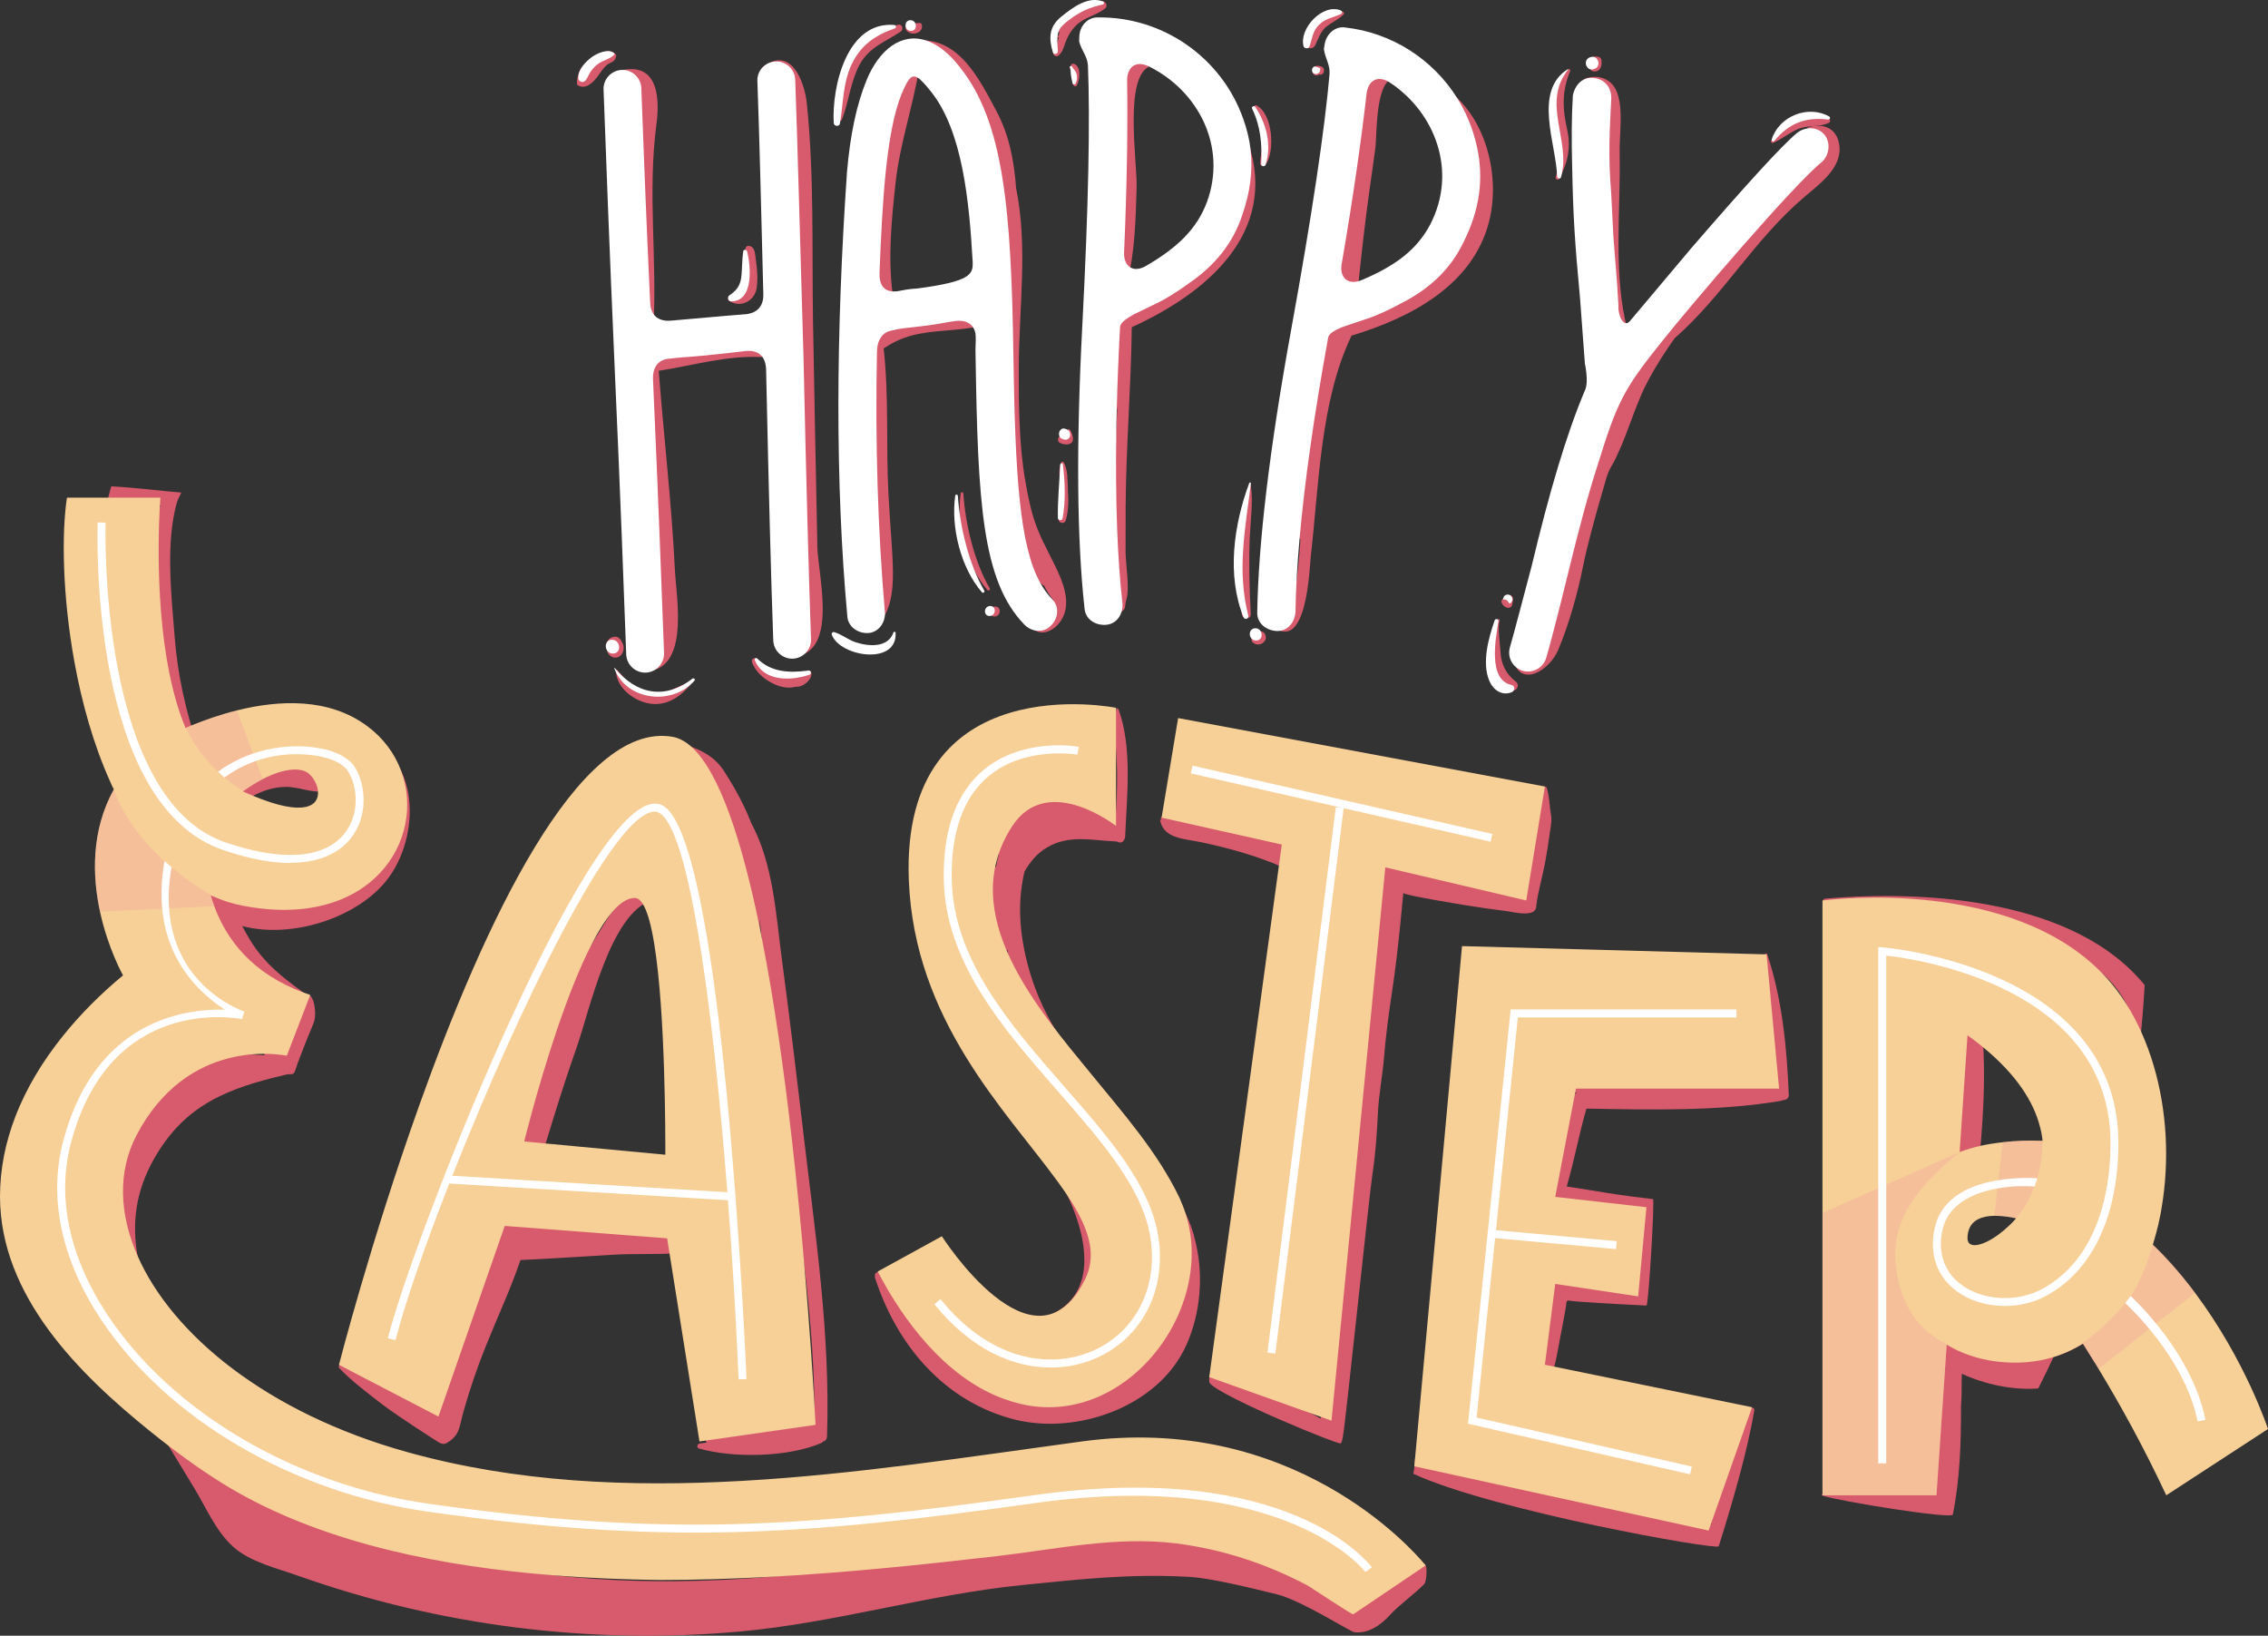 <?xml version="1.0" encoding="UTF-8"?><svg xmlns="http://www.w3.org/2000/svg" viewBox="0 0 351.35 253.35"><rect x="0" y="0" width="351.35" height="253.35" fill="#333333" stroke="none"/><g style="isolation:isolate;"><g id="b"><g id="c"><path d="M100.97,138.96c-.54.06-1.03.21-1.49.39.28-.21.56-.43.85-.62.23-.15.08-.5-.19-.43-.42.1-.82.25-1.22.42-3.22.42-4.44,2.97-6.14,5.72-2.5,4.05-5.41,8.12-7.26,12.51-2.18,5.19-3.08,10.83-5.19,16.08-1.56,3.88-2.9,7.44-2.4,11.64.16,1.33,2.35,1.39,2.4-.02.04-1.09.17-2.16.35-3.22.51.29,1.23.17,1.5-.59.11-.3.2-.61.3-.91-.31,1.12-.61,2.24-.9,3.36-.14.55.8.83.97.28,2.19-7.11,4.27-14.22,6.75-21.24,2.03-5.73,5.2-20.9,11.73-22.92.25-.08.21-.5-.07-.47Z" style="fill:#d85b6d; stroke-width:0px;"/><path d="M112.28,190.7c-2.36.19-4.73.34-7.1.49,0-.26-.19-.54-.51-.58-7.2-.91-15-1.22-22.46-1.22.09-.44.18-.89.25-1.33.05-.31-.23-.47-.48-.43-.39-.39-1.14-.49-1.56-.06-.05.05-.1.1-.15.16.03-.09.06-.17.08-.26.24-.77-.73-1.21-1.14-.51-.47.8-.85,1.62-1.2,2.46-.34,0-.69,0-1.03.01-1.14.02-1.23,1.63-.32,2.05-.3.33-.37.84-.19,1.26-.1.19-.22.36-.32.55-.48.05-.96.1-1.44.15-1.2.14-1.15,1.9.08,1.89.14,0,.27,0,.41-.01-.36.87-.69,1.78-.96,2.74-.02.06,0,.11-.01.17-.17.33-.34.65-.51.97-.17.32.01.64.29.79-.85,1.79-1.66,3.61-2.37,5.51-1.66,4.45-5.8,11.29-7.12,10.5-1.58-.95-3.33-2.42-5.18-2.66-.2-.03-.4.02-.58.12-.51-.6-1.08-1.26-1.77-1.3-.18-.01-.36.09-.42.26-1.08-.4-2.1-.95-3.05-1.61-.83-.58-1.12.97-1,1.05,1.87,1.98,4.69,4.12,6.85,5.77,2.36,1.8,8.37,5.63,8.67,5.81.32.19.76.29,1.11.09,2.14-1.22,1.98-2.53,2.63-4.83.98-3.49,2.14-6.87,3.49-10.23,1.77-4.42,3.83-8.79,5.36-13.31,4.85-.21,9.69-.56,14.53-.83,5.54-.31,12.48.43,17.64-1.7.96-.39.48-2.02-.51-1.94Z" style="fill:#d85b6d; stroke-width:0px;"/><path d="M124.4,174.96c-1.04-8.78-2.1-17.57-3.27-26.34-.94-7.07-1.33-14.81-4.77-21.17-.34-.89-.72-1.78-1.14-2.64,0,0,0,0,0,0-.91-1.88-1.96-3.69-3.09-5.43-1.66-2.53-4.11-3.49-6.95-4.37-.09-.03-.16.1-.08.15.49.3.98.56,1.45.83-.25-.1-.48-.21-.74-.3-.15-.05-.2.16-.09.24,1.34.95,2.52,2,3.57,3.13-.33,0-.66.43-.43.76,2.35,3.32,4.14,6.83,5.08,10.81.75,3.17.41,6.44,1.15,9.56.1.44.68.59.93.2.18,3.78.03,7.64-.38,11.59-.07.66,1.01.76,1.15.13.7-3.23.98-6.48.9-9.71.82,7.34,1.09,14.86,2.6,21.29.08.33.28.51.51.58.31,2.85.62,5.69.94,8.54,1.76,15.79,4.62,31.89,4.42,47.82-2.21-.27-4.47.06-6.68.21-2.8.19-5.69,0-8.43.57-.39.08-.64.37-.76.71-.06,0-.11,0-.17-.01-.78-.06-1,.89-.64,1.33-.37.05-.74.08-1.1.14-.35.06-.52.65-.1.77,5.34,1.53,13.81,1.36,18.96-.85.12-.05.2-.13.26-.21.34-.09.61-.36.62-.82.54-15.95-1.87-31.69-3.73-47.5Z" style="fill:#d85b6d; stroke-width:0px;"/><path d="M95.35,11.16c-.44.15-.22.74.14.8,6.43,1.19,2.51,13.93,2.39,18.5-.17,6.67-.14,13.73,1.14,20.29.24,1.21,2.13,1.2,2.21-.1.59-10.54-.94-20.89.47-31.46.65-4.86-.19-10.08-6.35-8.03Z" style="fill:#d85b6d; stroke-width:0px;"/><path d="M126.62,84.39c-.23-11.5-.48-22.99-.67-34.49-.18-11.17.2-22.76-.96-33.88-.36-3.46-2.5-9.05-6.85-5.59-.41.33.06.62.49.37l4.3,3.48c0,.55.01,1.1.02,1.64.41,1.69.08,4.15.11,5.94.08,3.86.14,7.72.23,11.58.16,6.53.34,13.06.6,19.59.29,7.31.5,14.63.7,21.95.08,3.02,1.93,25.89-2.91,25.39-1.06-.11-.44,1.35.66,1.36,7.83.03,4.36-12.49,4.26-17.34Z" style="fill:#d85b6d; stroke-width:0px;"/><path d="M118.1,54.53c-2.99-.9-5.98-.63-9.05-.28-3.99.46-8.18.83-12.03,1.96-1,.3-.46,1.68.44,1.66,1.1-.03,2.19-.13,3.28-.26-.88,7.17-.26,14.33.35,21.52.18,2.13,2.06,23.33-1.16,22.52-.64-.16-.9.69-.5,1.08.3.3.6.6.91.9.24.24.63.26.93.17,5.35-1.51,3.48-11.45,3.28-15.56-.5-10.29-1.72-20.54-2.5-30.81,5.27-.81,10.44-2.38,15.85-2.13.42.02.67-.63.21-.77Z" style="fill:#d85b6d; stroke-width:0px;"/><path d="M142.41,10.45c.08-.51-.62-.89-.95-.44-3.68,5.17-4.39,12.09-5.32,18.21-.9,5.91-1.92,11.66-1.49,17.66.19,2.64,3.95,2.23,3.62-.42-.72-5.75-.16-11.26.45-16.99.66-6.21,2.72-11.93,3.69-18.02Z" style="fill:#d85b6d; stroke-width:0px;"/><path d="M151.6,49.89c-3.08-1.69-8.7-.83-11.97.08-2.54.71-5.08,1.98-6.32,4.41-.46.91.53,1.73,1.35,1.13.06-.05.12-.09.18-.13-.68,2.86-1.2,5.87-.62,8.71.08.4.55.5.85.34-.03,3.4.19,6.81.56,10.13.34,2.99-.03,6.05.05,9.07.09,3.42,1.76,9.67-.52,12.47-.47.57-.23,1.91.3,1.36,4.12-4.24,2.78-9.21,2.17-21.06-.39-7.6.1-14.92-.74-22.44,1.38-.89,2.79-1.61,4.52-2.04,3.31-.82,6.72-.65,10.03-1.32.3-.06.47-.53.15-.71Z" style="fill:#d85b6d; stroke-width:0px;"/><path d="M125.3,103.87c-.47-.03-.98.78-1.34,1-.02.01-.04.02-.07.03-.02,0-.04.01-.06.02-1.28-.07-2.38.07-3.63-.61-1.14-.62-2-1.56-3.07-2.29-.37-.25-.76.14-.63.52.61,1.75,2.35,3.08,4.06,3.67.77.27,1.82.41,2.67.16.9.07,1.78-.5,2.26-1.28.24-.4.41-1.19-.2-1.22Z" style="fill:#d85b6d; stroke-width:0px;"/><path d="M96.52,99.79c-.19-.47-.58-1.14-1.1-1.17-.73-.04-1.28.42-1.39.95-.14.7.91.4,1.18.87.15.27-.23-.17-.32-.24-.12-.09-.21-.16-.36-.19-.14-.03-.29,0-.37.14-.44.72.31,1.66,1.07,1.71,1.08.06,1.63-1.18,1.28-2.08Z" style="fill:#d85b6d; stroke-width:0px;"/><path d="M107.2,105.54c-2.53.73-4.51,2.6-7.32,1.68-1.9-.62-2.97-2.03-4.27-3.44-.06-.07-.19-.02-.19.07.02,2.32,2.12,4.17,4.2,4.87,3.13,1.06,5.76-.58,7.64-3.06.04-.05-.01-.14-.07-.12Z" style="fill:#d85b6d; stroke-width:0px;"/><path d="M117.1,40.37c-.12-.86-.06-2.26-1.18-2.29-.41,0-.52.48-.37.77.48.93.17,3.14.15,4.11-.03,1.33-.3,1.78-1.13,2.81-.06.08-.1.16-.12.23-.3.03-.64-.02-.99-.18-.54-.24-.97.48-.46.81,1.78,1.13,3.93-.04,4.22-2.03.21-1.39.08-2.86-.11-4.24Z" style="fill:#d85b6d; stroke-width:0px;"/><path d="M139.11,3.84c-6.79,1.95-8.66,8.07-9.68,14.39-.1.6.81.79,1.02.24,1.04-2.72,1.33-5.87,2.71-8.44,1.47-2.73,3.97-3.53,6.38-5.14.51-.35.23-1.24-.43-1.05Z" style="fill:#d85b6d; stroke-width:0px;"/><path d="M142.82,3.91c-.08-.42-.39-.39-.71-.33.26-.05-.02-.01-.15,0-.13.02-.24.1-.37.14-.19.05-.38.04-.57.02-.58-.06-1,.66-.51,1.07.54.45,1.23.53,1.85.14.35-.22.54-.66.46-1.04Z" style="fill:#d85b6d; stroke-width:0px;"/><path d="M94.31,7.92c-1.03,0-.8.73-1.55,1.39-.52.46-.91.98-1.3,1.54-.53.75-.34-.8-1.19-.54-.52.16-1.19,2.67-.76,2.91,1.25.71,2.44-.49,3.12-1.45.4-.56.77-1.13,1.26-1.61.59-.58,1.34-.39,1.56-1.44.11-.49-.83-.8-1.15-.8Z" style="fill:#d85b6d; stroke-width:0px;"/><path d="M161.7,84.15c-.38-.8-.74-1.6-1.06-2.43-.88-2.28-1.37-4.74-1.79-7.14-1.01-5.77-1.04-11.94-1.02-17.79.03-9.16,1.43-18.61-.42-27.66-.3-4.15-1.06-8.2-3.04-11.91-2.7-5.06-5.93-11.68-12.6-10.92-.33.04-.33.54-.03.63,6.88,2.03,11.96,12.56,12.63,19.45.45,4.66-.22,9.01,1.76,13.37-.2,7.99-.43,15.99-.14,23.94.13,3.78.51,7.46,1.35,11.15.16.71.35,1.41.56,2.11-.23-.06-.52.07-.52.34-.05,3.19,1.31,6.58,2.24,9.61.42,1.38.83,3.15,2.13,3.82.38.78.85,1.5,1.38,2.18.27,1.91-.28,3.5-3.09,3.3-.36-.03-.8.38-.5.74,1.67,2.03,4.05.71,5.07-1.24,1.33-2.54,0-5.7-1.15-8.05-.58-1.18-1.18-2.33-1.74-3.51Z" style="fill:#d85b6d; stroke-width:0px;"/><path d="M165.44,75.71c-.09-1.34.02-2.9-.65-4.09-.1-.17-.33-.13-.4.04-.45,1.09-.22,2.31-.17,3.47.08,1.75.26,3.43-.22,5.15-.2.71.9,1.01,1.1.31.47-1.61.44-3.21.32-4.87Z" style="fill:#d85b6d; stroke-width:0px;"/><path d="M165.76,66.58c-.1-.18-.37-.12-.39.08,0,.08-.05.78-.11,1.09-.11-.11-.45-.2-.49-.22-.7-.34-1.25.75-.54,1.08.49.24,1.39.4,1.81-.09.44-.52,0-1.43-.27-1.93Z" style="fill:#d85b6d; stroke-width:0px;"/><path d="M178.04,9.08c-1.08-.06-2.29.65-3.05,1.38-.72.69-1.69,1.78-1.46,2.83.1.44.66.61,1.02.4-.16.88-.24,1.8-.31,2.59-.43,4.99-.12,10.07-.41,15.08-.23,4.05-.84,8.08-.72,12.13.02.78,1.24,1.27,1.48.34,1.24-4.79,1.35-9.89,1.49-14.82.11-3.86-2.02-17.21,2.08-18.75.15-.05.13-.22.05-.32.04-.03.09-.06.13-.1.32-.27.06-.76-.31-.78Z" style="fill:#d85b6d; stroke-width:0px;"/><path d="M166.28,9.87c-.38-.09-.58.6-.43.85.52.85.93.93.43,1.78-.32.55.29,1.24.57.66.51-1.06.59-3.02-.57-3.3Z" style="fill:#d85b6d; stroke-width:0px;"/><path d="M170.38.31c-.85.56-1.74.89-2.6,1.3-.03-.06-.08-.09-.15-.08-1.31.2-2.46.77-3.54,1.55-.82.59-.29.8,0,1.9.15.59-1.1,1.59-.75,1.13.2-.26.31-.57.44-.86-.01.08-.03.16-.02.24,0,.17.12.27.26.32-.23.72-.57,1.84-.43,1.85-.21,0-.45.13-.45.36,0,.04,0,.07,0,.11-.01.42.47.78.84.47.63-.53.76-1.15,1.03-1.91.37-1.04.91-1.97,1.69-2.75,1.29-1.28,3.08-1.51,4.47-2.61.65-.52-.11-1.46-.79-1.01Z" style="fill:#d85b6d; stroke-width:0px;"/><path d="M194.64,16.32c-.13-.07-.34,0-.33.18.11,1.4,1.02,2.64,1.23,4.06.24,1.65-.22,3.09-.32,4.7-.03.52.67.56.9.21,1.4-2.15,1.07-7.82-1.47-9.14Z" style="fill:#d85b6d; stroke-width:0px;"/><path d="M175.35,50.67c11.51-5.25,22.68-14.52,18.05-28.56-.09-.26-.45-.2-.47.07-.21,2.79.6,5.11.03,8.11-.5,2.65-2.47,6.98-4.34,9.34-3.07,3.88-8.53,6.29-13.27,8.35,0-.15,0-.3,0-.45,0-.26-.4-.32-.46-.06-.23-.22-.7-.17-.8.21-.08.32-.17.64-.26.97-.28.13-.57.25-.84.38-1.12.5-.75,1.92.15,2.25-.57,2.13-1.12,4.27-1.62,6.42-.33,1.43-.89,2.79-.05,3.98-.46,1.51-.88,3.04-.79,4.55.03.53.67.8,1.01.33.73-1,1.12-2.19,1.4-3.41-.13,2.28-.22,4.56-.29,6.82-.13,4-.2,8-.14,12,.04,3.13,1.39,9.68-.22,12.42-.3.5.2,1.06.72.73,1.55-.97.88-.65,1.37-2.41.48-1.71-.15-5.4-.16-7.2,0-2.34,0-4.68.01-7.02.05-9.27.84-18.55.95-27.82Z" style="fill:#d85b6d; stroke-width:0px;"/><path d="M215.72,11.7c-.24-.17-.48-.34-.73-.5-.18-.13-.44-.12-.64-.03.08-.13.15-.25.24-.35.48-.62-.44-1.56-1.08-1.11-1.42,1.01-1.59,1.33-2.27,2.89-1,2.34-1.45,7.05-1.9,9.85-1.15,7-2,14.57-1.73,21.66,0,.13.1.23.2.28.16,1.19,2.41,1.64,2.57.1.52-5.04,1.08-10.06,1.78-15.08.31-2.19.63-4.38.92-6.58.22-1.72-.02-9.83,2.59-10.67.23-.07.21-.34.04-.46Z" style="fill:#d85b6d; stroke-width:0px;"/><path d="M205.07,10.66c-.1-.45-1.1-.59-1.36-.36-.28-.02-.03.31,0,.59-.01-.02,0-.05-.02-.07-.01-.05-.09-.1-.14-.06-.36.25-.22.73.18.88.24.09.46.02.63-.12.31.13.63-.03.71-.38.05-.2.05-.28,0-.48Z" style="fill:#d85b6d; stroke-width:0px;"/><path d="M207.97,1.79c-1.25-.1-2.65.43-3.64,1.19-1.07.82-1.56,2.13-2.13,3.31-.48.99,1.09,1.69,1.56.69.47-.99.88-2.23,1.78-2.91.85-.64,1.85-1.07,2.6-1.84.14-.14.03-.42-.16-.44Z" style="fill:#d85b6d; stroke-width:0px;"/><path d="M195.85,98.04c-.32-.41-1.01-.23-1.12.2-.02-.02-.03-.05-.06-.07-.18-.24-.57-.22-.65.1-.06.23-.08.45-.13.68-.04.22.05.44.22.58,1.03.88,2.62-.37,1.74-1.49Z" style="fill:#d85b6d; stroke-width:0px;"/><path d="M193.63,82.87c.11-2.57.51-5.09.15-7.64-.01-.1-.15-.09-.19,0-2.44,5.75-1.74,13.72-1.21,19.87.08.88,1.43.9,1.38,0-.21-4.07-.31-8.15-.14-12.22Z" style="fill:#d85b6d; stroke-width:0px;"/><path d="M222.91,13.09c-.78-.44-1.52.7-1.01,1.33,6.25,7.86,9.72,17.75,2.43,26.37-3.69,4.36-8.85,6.75-13.98,9.01-.08-.47-.66-.77-1.15-.61-.17-.17-.47-.22-.68-.08-.16-.2-.47-.27-.7-.04-3.42,3.47-7.75,10.26-6.51,15.34.05.19.18.3.33.37-1,2.65-1.88,5.32-2.53,7.99-.25,1.02,1.31,1.63,1.75.64.31-.69.6-1.39.9-2.08-.23,2.1-.47,4.2-.96,6.27-.13.55.18.93.59,1.06-.01.09-.03.19-.04.29-.21,1.47-.43,3,0,4.44.02.07.06.12.11.16-.3,4.64-1.04,14.19-4.22,12.99-.24-.09-.34.23-.18.37,5.43,4.53,5.81-9.07,6.01-10.82,1.26-10.93,1.46-24.04,6.31-34.11,9.16-2.75,18.85-7.84,21.32-17.73,1.86-7.46-.76-17.24-7.78-21.17Z" style="fill:#d85b6d; stroke-width:0px;"/><path d="M283.33,18.4c-1.31-.61-3.25-.29-4.6.17-1.54.53-3.39,1.95-4.34,3.24-.15.2.13.39.31.31,1.35-.58,2.49-1.56,3.85-2.14,1.55-.66,3.33-.22,4.8-.97.24-.12.22-.51-.02-.62Z" style="fill:#d85b6d; stroke-width:0px;"/><path d="M248.08,9.24c-.14-.86-2.46-.47-2.19.34.2.63.9.32.55.15-.19-.09-.37.06-.37.25-.02.64.49,1.24,1.2,1.07.82-.2.92-1.12.81-1.81Z" style="fill:#d85b6d; stroke-width:0px;"/><path d="M242.98,10.75c-1.58,1.61-2.27,3.78-2.25,6.02,0,1.31.32,2.57.62,3.84.56,2.35.32,4.53-.34,6.82-.11.38.39.55.57.21,1.36-2.64,1.82-4.85,1.16-7.76-.71-3.15-.77-5.85.52-8.92.07-.16-.16-.34-.29-.21Z" style="fill:#d85b6d; stroke-width:0px;"/><path d="M252.17,51.27c-2.34-8.57-1.07-18.78-1.26-27.59-.09-4.12,1.4-10.96-3.27-11.74-1.13-.19-2.58.3-2.32.57,2.82,2.91,3.92,8.68,3.96,12.39.04,3.53.16,7.06.34,10.59.26,5.24.4,10.84,1.51,15.96.15.67,1.22.48,1.05-.17Z" style="fill:#d85b6d; stroke-width:0px;"/><path d="M233.23,92.6s0,.04-.01.06c-.39-.03-.8.33-.55.79.2.37.47.59.88.68.31.07.65-.13.71-.45.06-.32.13-.63.12-.96-.02-.68-.95-.74-1.15-.13Z" style="fill:#d85b6d; stroke-width:0px;"/><path d="M234.82,105.58c-1.51-1.2-2.26-2.67-2.37-4.57-.09-1.59-.46-3.48-.13-5.06.01-.06-.08-.11-.12-.07-1.42,1.41-1.11,3.85-1.11,5.71,0,2.4.8,3.98,2.85,5.24.84.52,1.66-.64.88-1.26Z" style="fill:#d85b6d; stroke-width:0px;"/><path d="M284.97,22.8c-.22-2.77-2.23-3.77-4.63-3.13-.74.19-.66,1.12.05,1.29,5.7,1.31-4.77,9.55-5.35,10.09-2.08,1.95-4,4.09-5.68,6.39-.39.53-.75,1.09-1.11,1.64-.08.03-.16.07-.24.14-3.36,3.23-6.11,6.73-8.61,10.48-.02.01-.04,0-.05.02-3.42,3.22-8.32,7.88-9.19,12.68-.04.24.05.43.2.58-1.52,2.78-2.79,5.65-3.64,8.56-.11.37.03.63.26.77-1.04,1.81-1.87,3.77-2.63,5.65-1.07,2.63-2.26,5.42-2.31,8.28,0,.48.3.73.68.8-.72,2.51-1.38,5.02-1.98,7.57-.64,2.71-1.01,5.3-3.34,7.08-1.13.09-2.31-.14-2.92-.75-.05-.05-.17-.03-.17.06.35,5.95,5.59,3.26,7.1-.38,1.7-4.08,3-8.74,3.86-13.06.15-.75.32-1.5.5-2.25.21-.87.43-1.73.65-2.59.23-.9.48-1.79.72-2.69.23-.85.47-1.7.72-2.55.21-.73.42-1.45.63-2.18.23-.8.42-1.61.77-2.37.2-.43.43-.84.67-1.24.23-.39.42-.82.61-1.23.48-1.01.91-2.05,1.31-3.1.41-1.05.79-2.11,1.19-3.17.4-1.05.81-2.1,1.26-3.14.13-.29.26-.57.39-.86.26-.51.53-1.02.79-1.54,1.2-2.22,2.54-4.28,3.95-6.26,7.52-6.59,12.34-15.3,20.09-21.88,2.2-1.87,5.71-4.38,5.45-7.73Z" style="fill:#d85b6d; stroke-width:0px;"/><path d="M153.33,91.12c-2.38-4.03-3.79-9.95-4.09-14.66-.02-.26-.37-.29-.41-.03-.7,4.93.89,11.23,4.14,14.96.17.19.49-.05.36-.27Z" style="fill:#d85b6d; stroke-width:0px;"/><path d="M154.17,93.94c-1,0-1.12,1.55-.11,1.55s1.12-1.55.11-1.55Z" style="fill:#d85b6d; stroke-width:0px;"/><path d="M95.12,8.23c-.89-.75-2.57.01-3.36.56-1.04.72-2.26,2.02-2.17,3.37.04.55.78.71,1.11.32.31-.38.45-.83.71-1.24.32-.51.73-.97,1.21-1.33.77-.58,1.9-.75,2.54-1.44.07-.07.03-.19-.03-.24Z" style="fill:#fff; stroke-width:0px;"/><path d="M115.73,38.93c-.09-.32-.55-.34-.6.02-.17,1.24-.15,2.45-.26,3.68-.13,1.48-.63,2.29-1.88,3.12-.35.24-.21.93.25.93,3.6.02,3.07-5.59,2.49-7.76Z" style="fill:#fff; stroke-width:0px;"/><path d="M94.8,99.09c-1.38,0-1.21,2.14.16,2.14s1.21-2.14-.16-2.14Z" style="fill:#fff; stroke-width:0px;"/><path d="M107.24,105.13c-4.25,3.33-8.72,2.36-11.99-1.65-.04-.05-.11,0-.09.05,1.89,5.04,9.01,5.8,12.41,1.91.2-.22-.09-.5-.32-.32Z" style="fill:#fff; stroke-width:0px;"/><path d="M125.23,103.86c-2.94.38-5.7.31-7.93-1.87-.2-.19-.45.05-.36.27,1.35,3.34,5.61,3.22,8.44,2.25.41-.14.27-.71-.15-.65Z" style="fill:#fff; stroke-width:0px;"/><path d="M138.41,97.95c-.83,2.45-3.91,2.19-5.91,1.51-1.16-.39-2.1-1.22-3.26-1.55-.25-.07-.48.16-.38.41,1.32,3.45,10.18,4.77,9.88-.32,0-.17-.28-.21-.33-.04Z" style="fill:#fff; stroke-width:0px;"/><path d="M141.04,3.13c-1.07,0-.99,1.66.08,1.66s.99-1.66-.08-1.66Z" style="fill:#fff; stroke-width:0px;"/><path d="M138.59,3.87c-7.45-.66-9.74,9.65-9.43,15.18.03.54.87.62.96.07.53-3.08.44-6.27,1.82-9.17,1.42-2.98,3.69-4.53,6.69-5.55.24-.08.23-.5-.05-.52Z" style="fill:#fff; stroke-width:0px;"/><path d="M152.48,91.47c-2.38-4.03-3.79-9.95-4.09-14.66-.02-.26-.37-.29-.41-.03-.7,4.93.89,11.23,4.14,14.96.17.19.49-.05.36-.27Z" style="fill:#fff; stroke-width:0px;"/><path d="M153.4,93.86c-1,0-1.12,1.55-.11,1.55s1.12-1.55.11-1.55Z" style="fill:#fff; stroke-width:0px;"/><path d="M170.89.23c-2.35-.89-4.75.96-6.49,2.36-1.89,1.52-1.96,3.33-1.29,5.52.14.45.8.24.77-.2-.07-.87-.17-2.05.07-2.89.24-.85.98-1.4,1.64-1.91,1.72-1.32,3.16-1.95,5.26-2.42.2-.04.24-.38.04-.46Z" style="fill:#fff; stroke-width:0px;"/><path d="M166.8,11.56c-.12-.56-.46-.78-.72-1.24-.11-.2-.44-.07-.34.15.15.32.11.79.16,1.14.06.43.14.87.26,1.29.06.22.39.23.48.03.19-.42.26-.91.16-1.36Z" style="fill:#fff; stroke-width:0px;"/><path d="M165.23,66.49l-.2-.07c-.97-.36-1.42,1.32-.38,1.6.06.02.11.03.17.05,1.03.28,1.37-1.22.41-1.57Z" style="fill:#fff; stroke-width:0px;"/><path d="M164.66,71.92c-.03-.23-.4-.2-.41.03-.13,2.74-.41,5.54-.37,8.27,0,.42.65.47.73.06.5-2.7.38-5.65.05-8.36Z" style="fill:#fff; stroke-width:0px;"/><path d="M194.46,16.55c-.17-.26-.63-.02-.49.27,1.35,2.84,1.55,5.5,1.41,8.59-.02.41.56.45.68.09.98-3.03.13-6.36-1.6-8.94Z" style="fill:#fff; stroke-width:0px;"/><path d="M207.73,1.62c-2.81-1.16-6.51,2.79-5.79,5.54.1.4.78.45.92.05.42-1.21.46-2.33,1.43-3.32,1.04-1.06,2.18-1.13,3.44-1.72.23-.11.24-.44,0-.54Z" style="fill:#fff; stroke-width:0px;"/><path d="M204.4,10.52c-.47-.11-.7-.41-1.01-.05-.1.12-.16.3-.14.46.03.36.34.55.67.55.14-.07.27-.13.41-.2.13-.1.35-.7.07-.76Z" style="fill:#fff; stroke-width:0px;"/><path d="M193.78,74.88c.02-.17-.19-.22-.25-.06-2.39,6.39-3.52,14.28-.89,20.78.19.48.85.21.73-.27-1.77-7.1-.46-13.37.41-20.45Z" style="fill:#fff; stroke-width:0px;"/><path d="M194.48,97.31c-1.23,0-1.11,1.9.11,1.9s1.11-1.9-.11-1.9Z" style="fill:#fff; stroke-width:0px;"/><path d="M246.77,8.8c-.53,0-1.03.28-1.1.86-.06.48.32,1.1.86,1.1s1.03-.28,1.1-.86c.06-.48-.32-1.1-.86-1.1Z" style="fill:#fff; stroke-width:0px;"/><path d="M242.94,10.77s-.02-.09-.06-.06c-5.42,3.4-1.77,11.69-1.66,16.61,0,.33.5.49.61.12,1.61-5.66-3.1-11.43,1.11-16.67Z" style="fill:#fff; stroke-width:0px;"/><path d="M283.37,18.04c-3.3-1.85-7.79-.04-8.91,3.58-.07.22.25.41.4.22,2.23-2.72,4.79-3.75,8.34-3.33.27.03.43-.32.17-.46Z" style="fill:#fff; stroke-width:0px;"/><path d="M234.16,106.09c-3.7-.77-2.46-7.21-2.02-9.88.06-.34-.47-.46-.59-.13-.94,2.69-2,6.51-.86,9.3.59,1.45,1.93,2.45,3.49,1.84.5-.19.59-1-.02-1.13Z" style="fill:#fff; stroke-width:0px;"/><path d="M234.29,92.78s0-.03,0-.04c0,0,0,0,0-.01-.01-.08-.03-.15-.07-.23-.02-.04-.05-.08-.07-.11-.03-.04-.05-.07-.09-.1-.02-.02-.04-.04-.06-.06-.02-.01-.03-.03-.05-.04-.03-.02-.06-.01-.08-.03-.06-.03-.13-.05-.2-.06-.04,0-.07-.02-.11-.02-.02,0-.04,0-.06,0,.01,0,.02.01.03.02-.1,0-.21.02-.3.07-.12.06-.2.14-.27.25-.02.03-.18.48-.11.46.9-.26.77,1.04,1.3.39.07-.09.11-.19.14-.3,0-.01.02-.03.02-.04,0-.05,0-.1,0-.15Z" style="fill:#fff; stroke-width:0px;"/><path d="M124.48,55.51c-.56-19.18-.94-33.67-1.29-43.18-.06-1.61-1.43-2.87-3.04-2.81-.26,0-.51.05-.75.13-.49.15-.92.42-1.26.78-.02.01-.02.02-.03.03-.04.04-.07.08-.11.12-.44.53-.7,1.22-.67,1.96.32,8.49.57,19.47.92,32.94.07,1.76-.77,2.96-2.66,3.18-3.66.28-8.62.75-11.84,1.02-1.11.04-1.93-.28-2.43-.93-.37-.46-.57-1.1-.6-1.89-.64-13.46-1.05-24.58-1.37-33.21-.06-1.53-1.29-2.75-2.79-2.82h-.24c-1.61.06-2.88,1.43-2.82,3.03.36,9.81.89,24.29,1.75,43.75.87,19.46,1.41,34.09,1.76,43.75.06,1.61,1.43,2.88,3.04,2.82.54-.02,1.04-.19,1.46-.46.85-.54,1.39-1.51,1.36-2.58-.34-9.22-.86-23.27-1.71-42.43-.07-1.9.91-3.11,2.66-3.17,1.46-.2,3.36-.27,5.7-.51,2.19-.22,4.23-.45,5.98-.66,1.2-.13,2.06.21,2.59.89.37.48.56,1.14.59,1.93.41,19.03.78,32.94,1.11,42.01.06,1.61,1.43,2.88,3.04,2.82.72-.03,1.38-.32,1.87-.79.61-.55.97-1.36.94-2.25-.35-9.65-.74-24.15-1.16-43.47Z" style="fill:#fff; stroke-width:0px;"/><path d="M163.12,92.93c-.05-.05-.1-.11-.16-.16-.67-.7-1.26-1.51-1.79-2.46-3.2-5.75-3.9-16.4-4.18-35.39-.34-22.41-1.48-35.99-8.28-44.5-1.75-2.26-3.52-3.58-5.21-4.14-3.84-1.28-7.28,1.39-9.22,6.05-1.6,3.88-2.58,8.61-3.07,14.35-1.74,25.27-1.82,48.14.05,68.72.07,1.61,1.58,2.72,3.19,2.65,1.48-.06,2.54-1.34,2.64-2.81,0-.12.02-.24,0-.37-1.11-12.85-1.52-26.32-1.23-40.54.07-1.77.9-2.97,2.5-3.18,1.31-.35,2.77-.41,4.37-.62,2.19-.24,3.79-.6,5.25-.81,1.31-.15,2.29.2,2.79,1.01.23.36.36.81.38,1.35.04.88-.07,1.91-.02,2.93.35,22.85,1,34.99,7.58,41.75.43.45,1,.76,1.6.89h.02c.88.18,1.82-.04,2.49-.77,1.08-1.02,1.32-2.8.29-3.95ZM138.24,45.13c-1.29-.09-2.04-.98-1.99-2.84.43-10.86,1.01-21.73,3.4-27.69.97-2.27,1.49-3.17,2.49-2.58.51.3,1.15,1,2.03,2.1,4.94,6.1,5.98,17.05,6.51,26.4.08,1.91-.14,3.06-8.62,4.17-1.17.05-2.04.23-3.06.42-.27.03-.52.04-.76.02Z" style="fill:#fff; stroke-width:0px;"/><path d="M193.74,23.2c-.18-1.59-.56-3.17-1.13-4.76-3.38-9.62-12.58-15.89-22.54-15.74-1.61-.05-2.83,1.38-2.87,2.99-.01.3-.01.44-.02.74.39,1.47,1.25,2.23,1.36,3.7.34,8.36.1,21.68-.87,40.26-.98,18.72-.82,33.37.34,43.81.1,1.61,1.54,2.68,3.3,2.58,1.2-.08,2.1-.89,2.44-2.03.12-.39.17-.81.14-1.26-.8-7.09-1.13-16.05-.95-26.92,0-.05,0-.1,0-.15.01-.94.03-1.89.06-2.86.1-4.04.27-8.32.51-12.86,0-.58.62-1.15,2.1-1.99l3.42-1.66c1.49-.69,3.28-1.81,5.22-3.22,3.89-2.67,6.77-6.1,8.22-10.6,1.19-3.43,1.64-6.74,1.26-10.03ZM186.97,31.31c-1.59,4.21-4.6,7.05-9.37,9.84-.98.59-1.85.64-2.47.28-.7-.41-1.09-1.33-.98-2.57.46-10.69.56-19.33.46-26.21-.08-2.2,1.27-3.34,3.3-2.4.05.03.11.05.16.08,7.55,3.78,12.06,12.35,8.9,20.98Z" style="fill:#fff; stroke-width:0px;"/><path d="M228.8,22.73c-.59-2.73-1.64-5.27-3.05-7.53,0-.01-.01-.01-.01-.01-3.76-6.01-10.12-10.12-17.31-10.93-1.59-.26-2.97,1.01-3.22,2.6-.05.29-.07.43-.12.72.21,1.52.96,2.38.88,3.85-.72,8.33-2.65,21.52-5.98,39.82-3.35,18.44-5.05,33-5.22,43.5-.11,1.61,1.18,2.85,2.94,2.98.2.01.4.01.59-.02,1.32-.2,2.28-1.38,2.39-2.92.02-1.62.09-3.32.18-5.13v-.05c.11-1.96.26-4.04.46-6.23.76-8.63,2.22-18.97,4.42-31.07.1-.58.76-1.07,2.35-1.71l3.6-1.21c1.56-.5,3.48-1.38,5.58-2.53,4.2-2.16,7.49-5.19,9.5-9.47,2.39-4.81,3.14-9.59,2.02-14.66ZM221.56,34.78c-2.11,3.97-5.46,6.41-10.54,8.57-.19.08-.37.15-.54.19-1.91.55-3.06-.8-2.59-2.9,1.81-10.54,3.01-19.1,3.79-25.94.19-2.09,1.55-3.06,3.32-2.1.08.04.16.09.25.14,7.12,4.68,10.57,13.82,6.31,22.04Z" style="fill:#fff; stroke-width:0px;"/><path d="M282.62,20.84c-.67-.79-1.67-1.09-2.66-.94-.53.08-1.05.3-1.52.64-2.43,2.03-7.81,7.93-16.34,17.79l-9.59,11.39c-.21.26-.44.36-.65.33-.5-.06-.96-.85-1.13-2.07.01-1.07-.13-2.18-.18-3.57l-.61-7.8-.34-6.66c-.51-6.1-.2-10.28.01-14.64.07-1.82-1.09-3.07-2.72-3.24-.58-.07-1.09.03-1.53.25-.9.44-1.49,1.4-1.7,2.46-.2,3.3-.21,6.96-.11,10.8.15,7.83.39,11.71,1.24,20.81.35,4.53.57,7.95.74,9.98,0,0,.6,2.62.05,3.98-2.94,6.92-5.61,16.06-8.3,27.32-1.62,6.09-2.72,10.35-3.37,12.59-.34,1.16.07,2.37.95,3.08.29.25.64.44,1.03.56,1.55.45,3.18-.45,3.64-1.99.78-2.67,1.91-7.07,3.48-13.48,1.53-6.26,2.99-11.78,4.53-16.52,2.94-9.52,4.02-11.64,9.55-18.56,4.6-5.83,21.08-25.11,25.22-28.32,1.08-1.06,1.33-2.97.31-4.19Z" style="fill:#fff; stroke-width:0px;"/><path d="M54.54,113.97c-.61-.09-.76.74-.26.99,3.29,1.66,6.68,4.13,7.83,7.73-.62-1.36-1.57-2.69-2.9-3.94-1.21-1.14-2.92.72-1.75,1.88,4.94,4.93,3.36,10.61-.63,14.42-.12.03-.24.09-.34.19-.96.87-1.74,1.5-2.58,2.02-.58.34-1.18.65-1.8.92-.49.2-1.01.41-1.63.61-.35.12-.53.36-.59.63-2.3.16-4.6.25-6.92.28-.1-.37-.38-.69-.92-.76-3.6-.34-7.07-.87-10.6-1.64-1.57-.34-2.3,2.06-.72,2.41.16.03.31.07.47.11.01.03.01.07.04.1.28.29.58.56.89.81.04,1.56,1.21,2.87,2.2,4.05.55.65,1.19,1.43,1.91,2.13.11.14.24.26.36.4.18.23.35.47.54.7,1.59,1.91,3.7,4.55,6.06,5.43.43.16.75-.17.83-.55,1.16.73,2.36,1.29,3.59,1.61.13.03.24-.16.12-.24-2.94-2.13-5.63-4.04-7.85-6.97-.93-1.22-1.66-2.54-2.37-3.86,7.93,2.08,18.36-1.46,22.78-7.62,5.11-7.11,4.65-20.23-5.78-21.83Z" style="fill:#d85b6d; stroke-width:0px;"/><path d="M48.46,154.85c-.11-.26-.26-.52-.44-.65-.12-.09-.27-.12-.41-.04-.09.04-.18.13-.27.26l-.03.03c-1.27,1.95-1.17,4.26-2.29,6.3-.33.6-.66,1.21-.9,1.83-.09-.06-.19-.11-.28-.16-.61-.31-1.25-.52-1.93-.56-.52-.04-1.02.23-1.12.78-.03.2,0,.4.11.58.03.09.09.16.15.23-.75-.07-1.49-.11-2.23-.13h-.04c-6.81-.2-12.81,1.62-17.69,7.4-6.41,7.6-7.76,15.19-5.37,24.55.59,5.23,2.8,9.95,7.74,12.14.23.1.45.08.63,0,.3.5.6,1.01.91,1.52.59.94,2.16.26,1.61-.76-2.42-4.52-4.48-9.05-5.3-13.66-.88-4.9-.37-9.89,2.57-15.06,4.79-8.43,11.51-10.91,20.36-12.99.8-.19,1.08.08,1.34-.34.21-.32.3-.83.44-1.19.15-.42.31-.84.47-1.25.58-1.54,1.19-3.06,1.83-4.58.23-.54.45-1.07.48-1.66.06-.82-.03-1.82-.34-2.59ZM18.54,192.64v-.24c.25,2.67.95,5.3,1.99,7.9-1.18-2.27-1.92-4.71-1.99-7.66Z" style="fill:#d85b6d; stroke-width:0px;"/><path d="M50.35,121.9c-.43-.43-.94-.78-1.5-1.06.09-.15.09-.35-.04-.47-3.94-3.64-10.74-1.31-14.86.71-.67.33-.29,1.46.46,1.25,1.13-.32,2.26-.64,3.4-.91-1.31.66-2.4,1.51-3.09,2.51-.44.63.26,1.46.96,1.14,3-1.37,5-3.1,8.51-3.19,2.02-.05,3.95.94,5.91.69.28-.04.49-.44.26-.66Z" style="fill:#d85b6d; stroke-width:0px;"/><path d="M173.24,109.82c-.06-.15-.29-.13-.31.03-.44,3.22.1,6.61.12,9.86.02,2.45-.06,4.9-.26,7.34-.9-1.02-2.39-1.73-3.5-2.24-.19-.09-.39-.18-.59-.27.19-.18.38-.35.56-.55.95-.99.02-2.64-1.33-2.06-.23.1-.44.2-.66.3-.31-.23-.72-.31-1.13-.07-.43.24-.82.5-1.2.76.17-.24.34-.49.52-.72.68-.92-.68-2.07-1.51-1.31-.19.17-.37.36-.56.53-.04-.72-1.09-1.19-1.77-.68-2.92,2.19-4.69,4.95-5.78,7.99-.52.92-.96,1.87-1.27,2.85-.1.31-.03.6.14.83-.18.63-.31,1.26-.41,1.91-.35-.37-.96-.47-1.37,0-1.61,1.82-.63,5.04.65,7.82.2,1.58.4,3.16.59,4.75.14,1.13,1.6,1.09,1.86.13,1.8,10.67,8.02,21.75,15.81,28.17.69.57,1.72-.16,1.26-1-4.05-7.34-9.86-13.2-12.79-21.29-1.79-4.93-2.8-10.52-2.01-15.77.13-.84.26-1.54.41-2.14.87-1.47,1.9-2.8,3.49-3.73,3.5-2.06,7.09-1.06,10.81-.92.1.04.18.08.28.12.38.15.79-.11.87-.44.08-.11.14-.24.14-.41.26-6.16,1.16-13.88-1.05-19.8Z" style="fill:#d85b6d; stroke-width:0px;"/><path d="M169.15,189.48c-2.29-6.52-6.16-12.83-11.94-16.73-.42-.29-.9.31-.49.63,6.63,5.24,17.86,24.61,6.21,30.19-.55.26-.23,1.09.31,1.08,6.75-.08,7.62-10.31,5.91-15.17Z" style="fill:#d85b6d; stroke-width:0px;"/><path d="M185.01,191.52c-.59-2.1-1.48-4.1-2.68-5.88-.15-.22-.5-.08-.43.19.36,1.51.61,3.08.75,4.67,0,.44.02.89,0,1.33-.04,2-.32,4.07-.22,6.07-.64,4.24-2.2,8.31-4.87,11.64-.24-.23-.61-.3-.89.04-2.57,3.08-5.31,5.05-8.14,6.13-3.25.95-6.79,1.01-10.03-.02-4.74-1.5-7.2-5.39-10.24-8.92-.51-.59-1.44-.21-1.71.42-.7-.52-1.41-1.03-2.1-1.56-.42-.5-.84-1.01-1.22-1.51-.15-.2-.45-.18-.6-.04-.04-.03-.08-.07-.11-.1-1.99-1.93-3.64-4.17-5.54-6.16-.01-.04-.04-.06-.05-.1-.03-.11-.11-.15-.19-.15-.13-.14-.26-.28-.4-.42-.35-.34-.95.06-.78.53-.03.05-.04.11-.02.18,3.34,10.43,10.77,19.28,21.67,22.01,9.62,2.41,22.21-1.97,26.52-11.42,2.32-5.08,2.83-11.35,1.27-16.89Z" style="fill:#d85b6d; stroke-width:0px;"/><path d="M203.9,134.44c-2.61-2.9-6.84-4.39-10.46-5.67-3.13-1.11-8.25-3.39-11.46-1.9-.06-.07-.13-.12-.19-.2-.23-.29-.74-.29-.99-.05-.03-.04-.07-.07-.1-.1-.29-.37-1.01-.07-.86.44-.07.04-.12.12-.1.22.63,2.75,3.86,2.74,6.25,3.25,3.98.84,7.87,1.9,11.61,3.41,1.12.56,2.25,1.1,3.4,1.54.39.19.77.38,1.16.59.31.17.61.16.87.05.8.02,1.52-.87.87-1.59Z" style="fill:#d85b6d; stroke-width:0px;"/><path d="M240.05,124.57c-.06-.84-.18-1.67-.41-2.49-.1-.38-.7-.3-.75.07-.66,5.36-1.84,10.24-3.23,15.39-.1-.12-.2-.24-.32-.36-.38-.42-1.01-.09-1.16.35-.06-.03-.11-.07-.17-.08-2.46-.69-4.89-1.18-7.31-1.57-4.65-1.14-9.35-2.34-13.92-2.34-.59,0-.88.42-.93.89-.46-.03-.92-.06-1.39-.09-1.29-.09-1.58,2.08-.28,2.27.19.03.37.06.56.08-.14.22-.06.58.26.61,1.03.11,2.05.26,3.07.43-.62,3.3-1.96,6.46-2.18,9.84-.01.22.09.39.25.49.04.25.09.51.18.76.09.24.33.37.58.38-.59,3.02-1.14,6.04-1.7,9.06-.29,0-.57.12-.77.39-.38.5-.69,1.09-.95,1.72-1.91,1.07-2.02,5.92-2.23,7.73-.24,2.05-1.21,6.08.45,7.72.76.74,1.8.1,1.96-.68.17.2.37.37.62.48-1.32,8.09-2.73,16.15-4.26,24.16-.1.54.6.79.88.33.02-.03.04-.07.06-.1-1.39,6.49-2.61,13.14-2.36,19.72-1.99-1.16-4.16-2.09-6.23-3.04-3.1-1.41-6.99-4.9-10.43-4.51-.49.06-.84,1.74-.47,2.12,2.2,2.27,20.09,9.6,20.26,9.26.21-.41.29-.84.34-1.29.29-1.13,4.02-36.93,4.53-40.32.52-3.43.7-6.28.87-9.74.12-2.46.73-5.88.93-8.34.28-3.48.75-6.94,1.27-10.39.51-3.38.89-6.74,1.24-10.14.17-1.68.34-3.35.49-5.03-.02.32,8.7,1.74,9.66,1.9,2.15.35,4.31.66,6.48.93.96.12,4.45,1.06,4.45-.81.25-2.2.93-4.37,1.34-6.55.29-1.54.53-3.08.74-4.64.1-.77.29-1.6.26-2.38-.03-.73-.25-1.45-.25-2.18Z" style="fill:#d85b6d; stroke-width:0px;"/><path d="M273.76,147.77c-.06-.17-.31-.12-.33.04-.24,1.76,1.99,17.56,1.82,20.65-11.32-.86-24-2.09-35.18-.02-.36.07-.32.63.05.64,1.37.06,2.74.11,4.11.17-.03.04-.05.09-.08.13-2.11.08-4.22.16-6.28.2-1.35.03-1.3,2.1.05,2.1,1.62,0,3.28.02,4.93.04-1.85,3.49-3.51,7.49-3.4,11.27-.74,2.73-1.31,5.47-1.69,8.11-.17,1.2,1.67,2.13,2.17.81.77-2.02,1.43-4.1,2.05-6.2,3.51,1.94,8.73,2.39,12.63,2.38-.09.62-.11,1.25-.18,1.86-.11.92-.16,1.62-.02,2.54,0,.06.05.08.07.12-.33,2.39-.56,4.8-.75,7.14-.17.36-.35.59-.55.67-2.99-.94-6.18-1.11-9.29-1.39-.22-.02-.45-.04-.67-.07.02-.1.03-.19.05-.29.14-.72-1.1-.99-1.28-.27-.04.14-.08.28-.11.41-.15-.02-.3-.03-.45-.05,0-.09.01-.17.02-.26,0-.23-.32-.32-.46-.15-.09.11-.16.23-.24.34-2.29-.25-4.61-.46-6.86-.19-.99.12-1.1,1.67-.14,1.94,1.88.53,3.91.76,5.94.89-.22.95-.37,1.91-.57,2.75-.52,2.26-1.55,4.93-1.15,7.23.04.24.2.42.4.52-.11.73-.17,1.47-.09,2.21.07.71.93.91,1.32.32,1.35-2.03,1.61-4.78,2.09-7.15.26-1.29.5-2.59.73-3.89.06-.32.11-.64.17-.95.04-.2.03-.75.19-.88.15-.12.66.02.84.03.35.03.69.06,1.04.09,2.67.21,10.42.62,10.42.6.35-.65,1.27-16.44,1-16.48-2.58-.31-4.53-.55-7.1-.96-1.76-.28-4.42-.73-6.27-1,1.25-4.33,1.81-7.73,3.05-12.06,10.08.17,20.52.43,30.19-1.21.07-.01.13-.06.17-.11h.16c.39,0,.85-.3.83-.74-.28-7.3-1.02-14.98-3.37-21.93Z" style="fill:#d85b6d; stroke-width:0px;"/><path d="M270.57,218.11c-1.12,3.57-2.18,7.16-3.22,10.76.08-.92.11-1.85.08-2.81-.02-.57-.66-.75-1.01-.33-1.17,1.39-.98,3.32-1.13,5.03-.15,1.75-.95,3.63-.15,5.28-.4-.09-.79-.17-1.37-.26-.25-.05-.46,0-.62.11-1.18-.21-2.36-.41-3.55-.61-.47-.17-.94-.35-1.4-.53-.09-.36-.35-.68-.85-.82-3.37-.94-6.68-1.38-10.16-1.75-3.4-.36-6.83-1.41-10.21-1.54-.05,0-.1.03-.15.04-5.68-1.72-11.38-4.87-17.38-5.36-.34-.03-.23,2.21-.52,2.94,12.58,5.78,47.12,11.88,47.32,11.24,1.97-6.21,4.44-14.61,5.51-21.04.11-.68-.89-.37-1.19-.35Z" style="fill:#d85b6d; stroke-width:0px;"/><path d="M306.74,156.67c-.13-.92-1.41-.72-1.5.08,0,0-.02,0-.03,0-.02.77-.06,1.54-.09,2.3,0,0,0-.02,0-.03-.02-.39-.63-.48-.7-.07-1.27,7.37-2.39,15.17-2.84,22.64-.06,1.06,1.61,1.24,1.83.22.16-.76.31-1.53.44-2.3-.04,1.19-.06,2.38-.06,3.57,0,1.6,2.32,1.72,2.48.12.9-8.5,1.67-18.05.46-26.53Z" style="fill:#d85b6d; stroke-width:0px;"/><path d="M332.24,152.59c-.18,3.29-.46,6.58-.82,9.87-.6-1.85-.71-3.86-1.45-5.71-1.43-3.61-4.16-6.36-7.54-8.21-.26-.14-.31-.42-.22-.65-11-6.85-26.63-7.84-39.41-7.95-.49,0-.55-.7-.06-.75,15.95-1.38,38.75.16,49.51,13.4Z" style="fill:#d85b6d; stroke-width:0px;"/><path d="M326.5,207.07c-.19.32-.39.63-.59.93.19.3.23.7.02,1.09-.4.74-.87,1.41-1.39,2-.63-1.03-1.25-2.03-1.86-2.99-.26.16-.51.32-.79.47,0,0-.01,0-.01.01-1.18.66-2.43,1.2-3.76,1.61-.75,1.62-1.54,3.24-2.36,4.86-3.9.3-8.18-.6-11.84-2.27-.07,1.81.02,3.2-.13,5.01.02,5.55-.15,11.29-1.27,16.8-.14.73-17.56-2.05-20.19-2.94-.04-.01-.07-.03-.08-.05-.04-.05-.01-.12.08-.21.48-.45,2.64-1.29,3.23-1.21,2.48.36,4.96.97,7.45,1.18.54.04,1.08.06,1.62.07.11-.29.33-.54.66-.61,1.01-.2,2.05-.2,3.05-.36.32-.15.6-.34.83-.56-.03-.12-.05-.25-.04-.4.09-1.1.17-2.2.23-3.3.08-1.83.1-3.66.1-5.49-.14-1.54-.08-3.14.03-4.73.03-1.76.1-3.52.28-5.28,0-.07.04-.12.06-.18-.93-.65-1.76-1.35-2.44-2.09-.34-.37-.08-.83.3-.85.08-.12.22-.2.36-.16,1.18.26,2.35.57,3.52.88.02.01.04.01.07.02,3.24.87,6.46,1.78,9.82,2.04,2.65.21,4.86-.1,6.94-.77,1.9-.61,3.69-1.51,5.58-2.6.45-.26.91-.53,1.38-.81.55-.33,1.55.16,1.14.89Z" style="fill:#d85b6d; stroke-width:0px;"/><path d="M28.41,116.4c-2.69-6.16-3.59-12.93-3.88-19.61-.02-.59-.06-1.19-.1-1.81-.25-.01-.47-.15-.57-.47-1.53-5.06-.97-11.31.98-16.2-2.62.18-5.39-.07-7.9-.37-.04,0-.16-.11-.33-.3.2-.78.41-1.54.62-2.31,3.52.16,8.38.78,10.86.96,0,.02-.59,1.14-.7,1.57-1.75,6.29-.85,14.25-.34,20.71.46,5.94,1.7,11.46,3.59,17.09.49,1.46-1.64,2.1-2.24.74Z" style="fill:#d85b6d; stroke-width:0px;"/><path d="M220.66,245.32c-1.46,1.53-3.93,3.26-5.34,4.83-1.34,1.48-3.35,2.96-5.55,2.65-.58-.09-8.22-4.94-11.91-5.85-4.28-1.06-10.31-2.52-13.55-2.71-9.25-.52-16.61.33-25.83,1.25-14.82,1.48-29.12,5.89-43.97,7.22-23.04,2.06-46.4-.89-68.21-8.61-3.32-1.18-7.56-2.16-10.19-4.54-2.72-2.47-4.17-6.05-6.05-9.13-1.85-3.04-3.69-6.07-5.54-9.11.46-.1.95-.06,1.4.12,8.18,3.29,15.4,8.65,23.69,11.91,9.07,3.58,17.31,7.62,27.01,9.33,16.83,2.95,33.66,2.74,50.58.74,16.71-1.98,33.43-5.03,50.33-4.81,6.34.09,12.92.73,19.08,2.31,4,1.03,6.57,2.3,8.86,4.32,1.18,1.03,2.3,2.26,3.51,3.74.27-.16.57-.27.87-.32-.02.02-.04.04-.06.05.07,0,.14-.01.21-.01.44-.2,1.33-.81,1.75-.98,1.03-.43,1.92-1.02,2.83-1.67.37-.27.74-.54,1.1-.82,1.12-.86,3.46-2.36,4.75-2.97.86-.41.57,2.7.23,3.07Z" style="fill:#d85b6d; stroke-width:0px;"/><path d="M126.16,217.39c-.24-4.17-.74-11.98-1.56-21.5v-.03c-.51-5.88-1.13-12.41-1.9-19.15-1.21-10.65-2.77-21.81-4.74-31.71-.08-.42-.16-.84-.25-1.26-2.72-13.31-6.21-24.15-10.62-28.09-.92-.83-1.89-1.35-2.9-1.53-14.57-2.55-29.23,29.1-39.2,56.97-7.6,21.25-12.48,40.3-12.48,40.3l.04.02,15.37,8,10.27-29.53,25.16,1.92.38,2.39,4.63,29.07.99-.14,16.99-2.43s-.06-1.18-.18-3.3ZM98.33,139.08c.48,0,.91.36,1.31,1.02,2.81,4.76,3.32,24.94,3.41,34.14.03,2.82.02,4.61.02,4.61l-18.53-1.74-3.33-.31s.43-1.79,1.2-4.58c1.78-6.49,5.33-18.42,9.29-26.05,1.01-1.95,2.05-3.63,3.1-4.86,0,0,0-.01.01-.02,1.18-1.39,2.36-2.2,3.52-2.21Z" style="fill:#f7d097; stroke-width:0px;"/><path d="M158.37,217.5c-9.27-2.04-16.18-9.87-20.81-17.69-.55-.95-1.08-1.91-1.59-2.87l9.94-5.46s14.3,22.44,22.15,6.74c2.34-4.69-.07-9.56-4.29-15.32-7.91-10.85-22.15-24.84-22.98-46.63-1.28-33.38,32.1-26.64,32.1-26.64v18.3s-10.59-8.34-16.06,0c-8.92,13.65,3.97,28.34,12.32,38.55,4.88,5.98,10.18,11.98,13.55,19,.09.17.16.34.22.52,6.73,15.12-7.68,35.24-24.55,31.51Z" style="fill:#f7d097; stroke-width:0px;"/><polygon points="239.33 121.82 236.44 139.47 214.61 134.34 209.19 190.07 206.27 220.04 187.33 213.3 190.88 187.24 198.57 130.81 179.95 126.64 182.51 111.22 239.33 121.82" style="fill:#f7d097; stroke-width:0px;"/><polygon points="239.33 211.38 271.42 217.96 264.69 237.06 219.1 227.11 222.33 191.95 226.49 146.54 273.67 147.82 275.61 168.61 244.14 168.61 240.93 185.38 255.06 186.98 254.31 195.04 253.78 200.79 240.93 198.86 239.33 211.38" style="fill:#f7d097; stroke-width:0px;"/><path d="M340.05,200.25l-.36-.48c-.11-.16-.23-.32-.36-.48-1.75-2.24-3.68-4.44-5.82-6.51h0s.01-.01.01-.02h0v-.02c.16-.5.31-1.02.44-1.53.02-.03.03-.05.03-.08.27-.97.49-1.97.69-2.98.06-.29.12-.6.16-.91.33-1.88.55-3.82.65-5.78.41-7.37-.82-15.02-3.73-21.52-.01-.05-.03-.09-.06-.14-.67-1.49-1.43-2.93-2.29-4.28-.27-.43-.56-.86-.85-1.28-.83-1.19-1.74-2.29-2.71-3.3-14.27-14.97-41.88-11.67-43.45-11.47-.05.01-.07.01-.07.01v92.12h17.66l1.58-23.3v-.02s.05.03.07.04c2.84,1.66,6.27,2.68,10.23,2.73,2.24.04,4.33-.27,6.25-.86,1.33-.41,2.58-.95,3.76-1.61,0-.01.01-.01.01-.01.28-.15.53-.31.79-.47.61.96,1.23,1.96,1.86,2.99.18.31.37.62.56.93,3.43,5.65,7.07,12.27,10.49,19.58l15.76-10.27s-3.51-10.7-11.3-21.08ZM304.96,190.63c.48-1.7,2.11-2.28,3.99-2.32.21,0,.43,0,.65.02.9.03,1.85.18,2.73.37-.07.08-.13.17-.22.24-.02.04-.05.06-.08.1h0c-.12.12-.23.23-.32.34-.15.15-.3.3-.45.44-.59.56-1.18,1.05-1.76,1.47-2.49,1.8-4.7,2.16-4.7.51,0-.45.05-.83.16-1.17ZM304.8,160.35c.88.63,1.7,1.26,2.46,1.89,5.17,4.26,7.78,8.43,8.76,12.26.2.73.34,1.47.41,2.19-.08,0-.17-.02-.26,0-1.98-.08-3.81,0-5.52.18-.14,0-.27.03-.4.05-1.21.13-2.35.31-3.42.55-1.16.26-2.24.59-3.25.96l1.22-18.08Z" style="fill:#f7d097; stroke-width:0px;"/><path d="M220.84,242.44s-.08-.1-.16-.19c-2.01-2.41-20.54-23.42-53.08-18.99-34.51,4.69-70.82,11.04-104.51,1.65-21.85-6.08-36.46-18.29-41.78-30.4-2.89-6.56-3.06-13.1-.19-18.62.96-1.85,2.02-3.44,3.14-4.79,4.66-5.67,10.37-7.38,14.52-7.78h.04c.75-.07,1.45-.1,2.08-.1,2.15,0,3.53.3,3.53.3l3.59-9.32.04-.1c-.35-.12-.7-.24-1.04-.37-7.96-2.94-11.92-8.18-13.83-13.38-.1-.28-.2-.56-.29-.84s-.18-.55-.26-.83c.11.05.21.1.32.13,1.48.66,3.04,1.17,4.7,1.48,19.85,3.8,28.45-10.28,24.48-20.9,0-.02,0-.05-.03-.07-.97-2.61-2.71-5-5.24-6.87-5.93-4.4-13.62-4.05-20.16-2.42-2.6.65-5.03,1.51-7.09,2.35-.28.12-.56.24-.83.35-.01.01-.04.01-.05.02-.11-.27-.22-.54-.32-.82-.1-.26-.21-.52-.29-.78-.02-.01-.02-.02-.02-.05h-.01c-4.11-11.41-3.62-27.57-3.35-32.52,0-.09,0-.18.02-.27.04-.79.08-1.23.08-1.23h-14.48c-.85,5.59-.69,15.32,1.17,25.51,1.14,6.25,2.92,12.68,5.51,18.43.17.42.37.83.58,1.24-3.57,6.48-3.32,13.47-2.14,18.94,1.25,5.78,3.57,9.87,3.57,9.87-3.34,2.76-6.55,5.93-9.35,9.43-3.06,3.81-5.64,8.02-7.36,12.52C.85,176.93,0,181.07,0,185.36c.05,15.39,12.2,27.43,23.39,36.43.88.71,1.79,1.42,2.71,2.13l.27.21c3.33,2.53,6.85,4.97,10.38,6.98,14.28,8.09,32.04,11.55,49.05,12.89,5.57.44,11.06.65,16.32.72,5.85,0,11.68-.19,17.49-.51,11.67-.65,23.28-1.85,34.92-3.2,9.19-1.07,18.47-3.12,27.72-1.95,7.05.88,13.92,3.14,20.2,6.45.5.25,7.01,4.63,7.19,4.52,0-.01,10.79-7.27,11.21-7.56,0-.02-.01-.02-.01-.03ZM38.4,122.92s-.03-.02-.09-.04c-.22-.1-.45-.2-.69-.31.03-.01.05-.04.08-.05,1.07-.76,2.08-1.36,3.01-1.86,3.58-1.83,6.12-1.78,7.2-.78.73.68,1.29,1.73,1.35,2.71.18,2.18-2.05,4.02-10.08.66-.25-.1-.51-.21-.78-.33Z" style="fill:#f7d097; stroke-width:0px;"/><path d="M312.33,188.69c-.89-.18-1.83-.33-2.73-.37-.22-.01-.44-.01-.65-.01l1.3-11.39c.12-.02.26-.04.39-.05,1.71-.18,3.54-.26,5.52-.18.09-.01.17,0,.26,0,0,0,.32,6.92-4.1,12.01Z" style="fill:#ef8fa2; mix-blend-mode:multiply; opacity:.26; stroke-width:0px;"/><path d="M301.57,208.28l-1.57,23.32h-17.74c.01-.06.05-.12.09-.17v-43.59l9.24-4.09,12.01-5.32c-7.54,6.03-10.62,11.42-9.91,17.62,1.19,10.15,8,11.86,7.89,12.23Z" style="fill:#ef8fa2; mix-blend-mode:multiply; opacity:.26; stroke-width:0px;"/><path d="M340.06,200.25h-.01l-6.04,4.76-1.04.82-7.86,6.19-.57-.93c-.63-1.03-1.25-2.03-1.86-2.99-.26.16-.51.32-.79.47.28-.23,1.06-.76,2.09-1.58,1.47-1.16,3.44-2.9,5.25-5.15l.11-.15c.22-.27.43-.54.63-.83l.09-.12c.09-.13.18-.25.27-.38,1.65-2.39,3.07-7.19,3.18-7.58,2.28,1.99,4.11,4.26,5.82,6.51.13.16.25.32.36.48.13.16.25.32.37.48Z" style="fill:#ef8fa2; mix-blend-mode:multiply; opacity:.26; stroke-width:0px;"/><path d="M40.71,120.66c-.94.49-1.94,1.1-3.01,1.86-1.72-1.02-6.26-4.12-8.91-9.79,2.23-.95,4.96-1.96,7.92-2.69l4,10.63Z" style="fill:#ef8fa2; mix-blend-mode:multiply; opacity:.26; stroke-width:0px;"/><path d="M33.2,140.35l-17.71.85c-1.18-5.48-1.43-12.46,2.14-18.94,3.51,10.08,14.65,16.06,15.33,16.55-.11-.04-.21-.09-.32-.14.16.55.34,1.11.55,1.67Z" style="fill:#ef8fa2; mix-blend-mode:multiply; opacity:.26; stroke-width:0px;"/><polygon points="269.01 157.58 269.01 156.35 234.03 156.35 227.42 220.52 261.81 228.35 262.09 227.15 228.75 219.56 231.62 191.77 250.34 193.47 250.45 192.24 231.75 190.54 235.14 157.58 269.01 157.58" style="fill:#fff; stroke-width:0px;"/><path d="M292.2,226.65h-1.23v-79.97l.66.05c.36.03,36.16,3,36.54,29.92.08,5.33-.85,18.33-11.09,24.01-4.31,2.39-10.18,2.11-13.95-.67-3.05-2.25-4.27-5.68-3.44-9.67,1.56-7.46,11.4-8.08,15.93-7.83l-.43,1.3c-3.48-.33-12.92.22-14.29,6.79-.73,3.48.32,6.48,2.97,8.42,3.4,2.51,8.71,2.75,12.62.58,9.66-5.36,10.53-17.81,10.46-22.92-.34-23.82-29.92-28.11-34.74-28.65v78.63Z" style="fill:#fff; stroke-width:0px;"/><path d="M340.44,220.16c-1.96-9.96-11.1-18.22-11.21-18.33l.84-1.1c.47.44,9.55,8.84,11.58,19.19l-1.21.24Z" style="fill:#fff; stroke-width:0px;"/><polygon points="184.75 118.59 184.48 119.79 208.02 125.15 206.94 125.02 196.35 209.49 197.57 209.65 208.16 125.18 230.92 130.37 231.19 129.17 184.75 118.59" style="fill:#fff; stroke-width:0px;"/><path d="M162.77,211.81c-5.63,0-12.17-2.6-18.03-9.81l.95-.78c8.12,9.99,17.51,10.69,23.6,8.01,6.57-2.89,10.09-9.7,8.96-17.35-1.13-7.72-7.51-15.01-14.26-22.73-8.71-9.96-17.71-20.26-17.79-33.35-.05-7.49,2.01-13.03,6.1-16.48,6.11-5.15,14.46-3.72,14.82-3.65l-.22,1.21c-.08-.01-8.15-1.38-13.81,3.39-3.8,3.2-5.7,8.43-5.66,15.53.08,12.64,8.93,22.76,17.49,32.55,6.87,7.86,13.36,15.28,14.55,23.36,1.21,8.22-2.6,15.54-9.69,18.66-2.04.9-4.44,1.45-7.02,1.45Z" style="fill:#fff; stroke-width:0px;"/><path d="M112.56,169.19c-4.4-44.88-9.49-44.73-11.21-44.71-10.99.32-37.31,67.19-41.27,82.8l1.19.3c1.41-5.55,4.46-14.4,8.33-24.27l8.26.5,2.52.15,32.39,1.94c.14,1.78.27,3.56.39,5.32h0c.02.34.05.68.07,1.01.51,7.52.92,14.84,1.19,21.42l1.23-.05c-.01-.22-.95-22.47-3.09-44.41ZM82.78,182.87l-1.06-.06-1.22-.08-2.67-.16-7.76-.46c9.94-25.15,24.85-56.21,31.31-56.4h.04c5.06,0,8.99,29.71,11.26,58.95l-29.9-1.79Z" style="fill:#fff; stroke-width:0px;"/><path d="M211.54,243.5c-.12-.16-12.51-16.13-51.16-10.7-36.53,5.13-57.66,6.45-93.95,1.36-21.09-2.96-40.55-14.37-50.77-29.77-6.17-9.3-8.2-18.89-5.85-27.72,4.95-18.66,18.86-20.45,24.99-20.29-4.16-2.75-11.72-9.33-9.32-23.03l1.1.96c-3.09,17.62,11.13,22.31,11.27,22.37l-.35,1.17c-.84-.17-20.41-3.82-26.5,19.13-2.25,8.49-.28,17.73,5.69,26.73,10.03,15.12,29.16,26.31,49.91,29.23,36.15,5.07,57.2,3.75,93.6-1.36,39.44-5.55,51.81,10.5,52.32,11.18l-.99.73Z" style="fill:#fff; stroke-width:0px;"/><path d="M44.94,133.66c-2.73,0-6.14-.55-10.39-2.01-20.7-7.07-19.48-48.96-19.42-50.74l1.23.04c-.02.43-1.25,42.75,18.59,49.53,8.78,3,15.31,2.51,18.4-1.36,2.39-2.99,2.09-7.19.59-9.62-.66-1.07-2.25-1.93-4.36-2.34-3.75-.74-9.51-.59-14.83,3.27l-.98-.91c5.64-4.1,12.06-4.36,16.05-3.57,2.48.49,4.32,1.52,5.17,2.9,1.72,2.79,2.07,7.6-.67,11.03-1.32,1.65-4.05,3.76-9.37,3.76Z" style="fill:#fff; stroke-width:0px;"/></g></g></g></svg>
